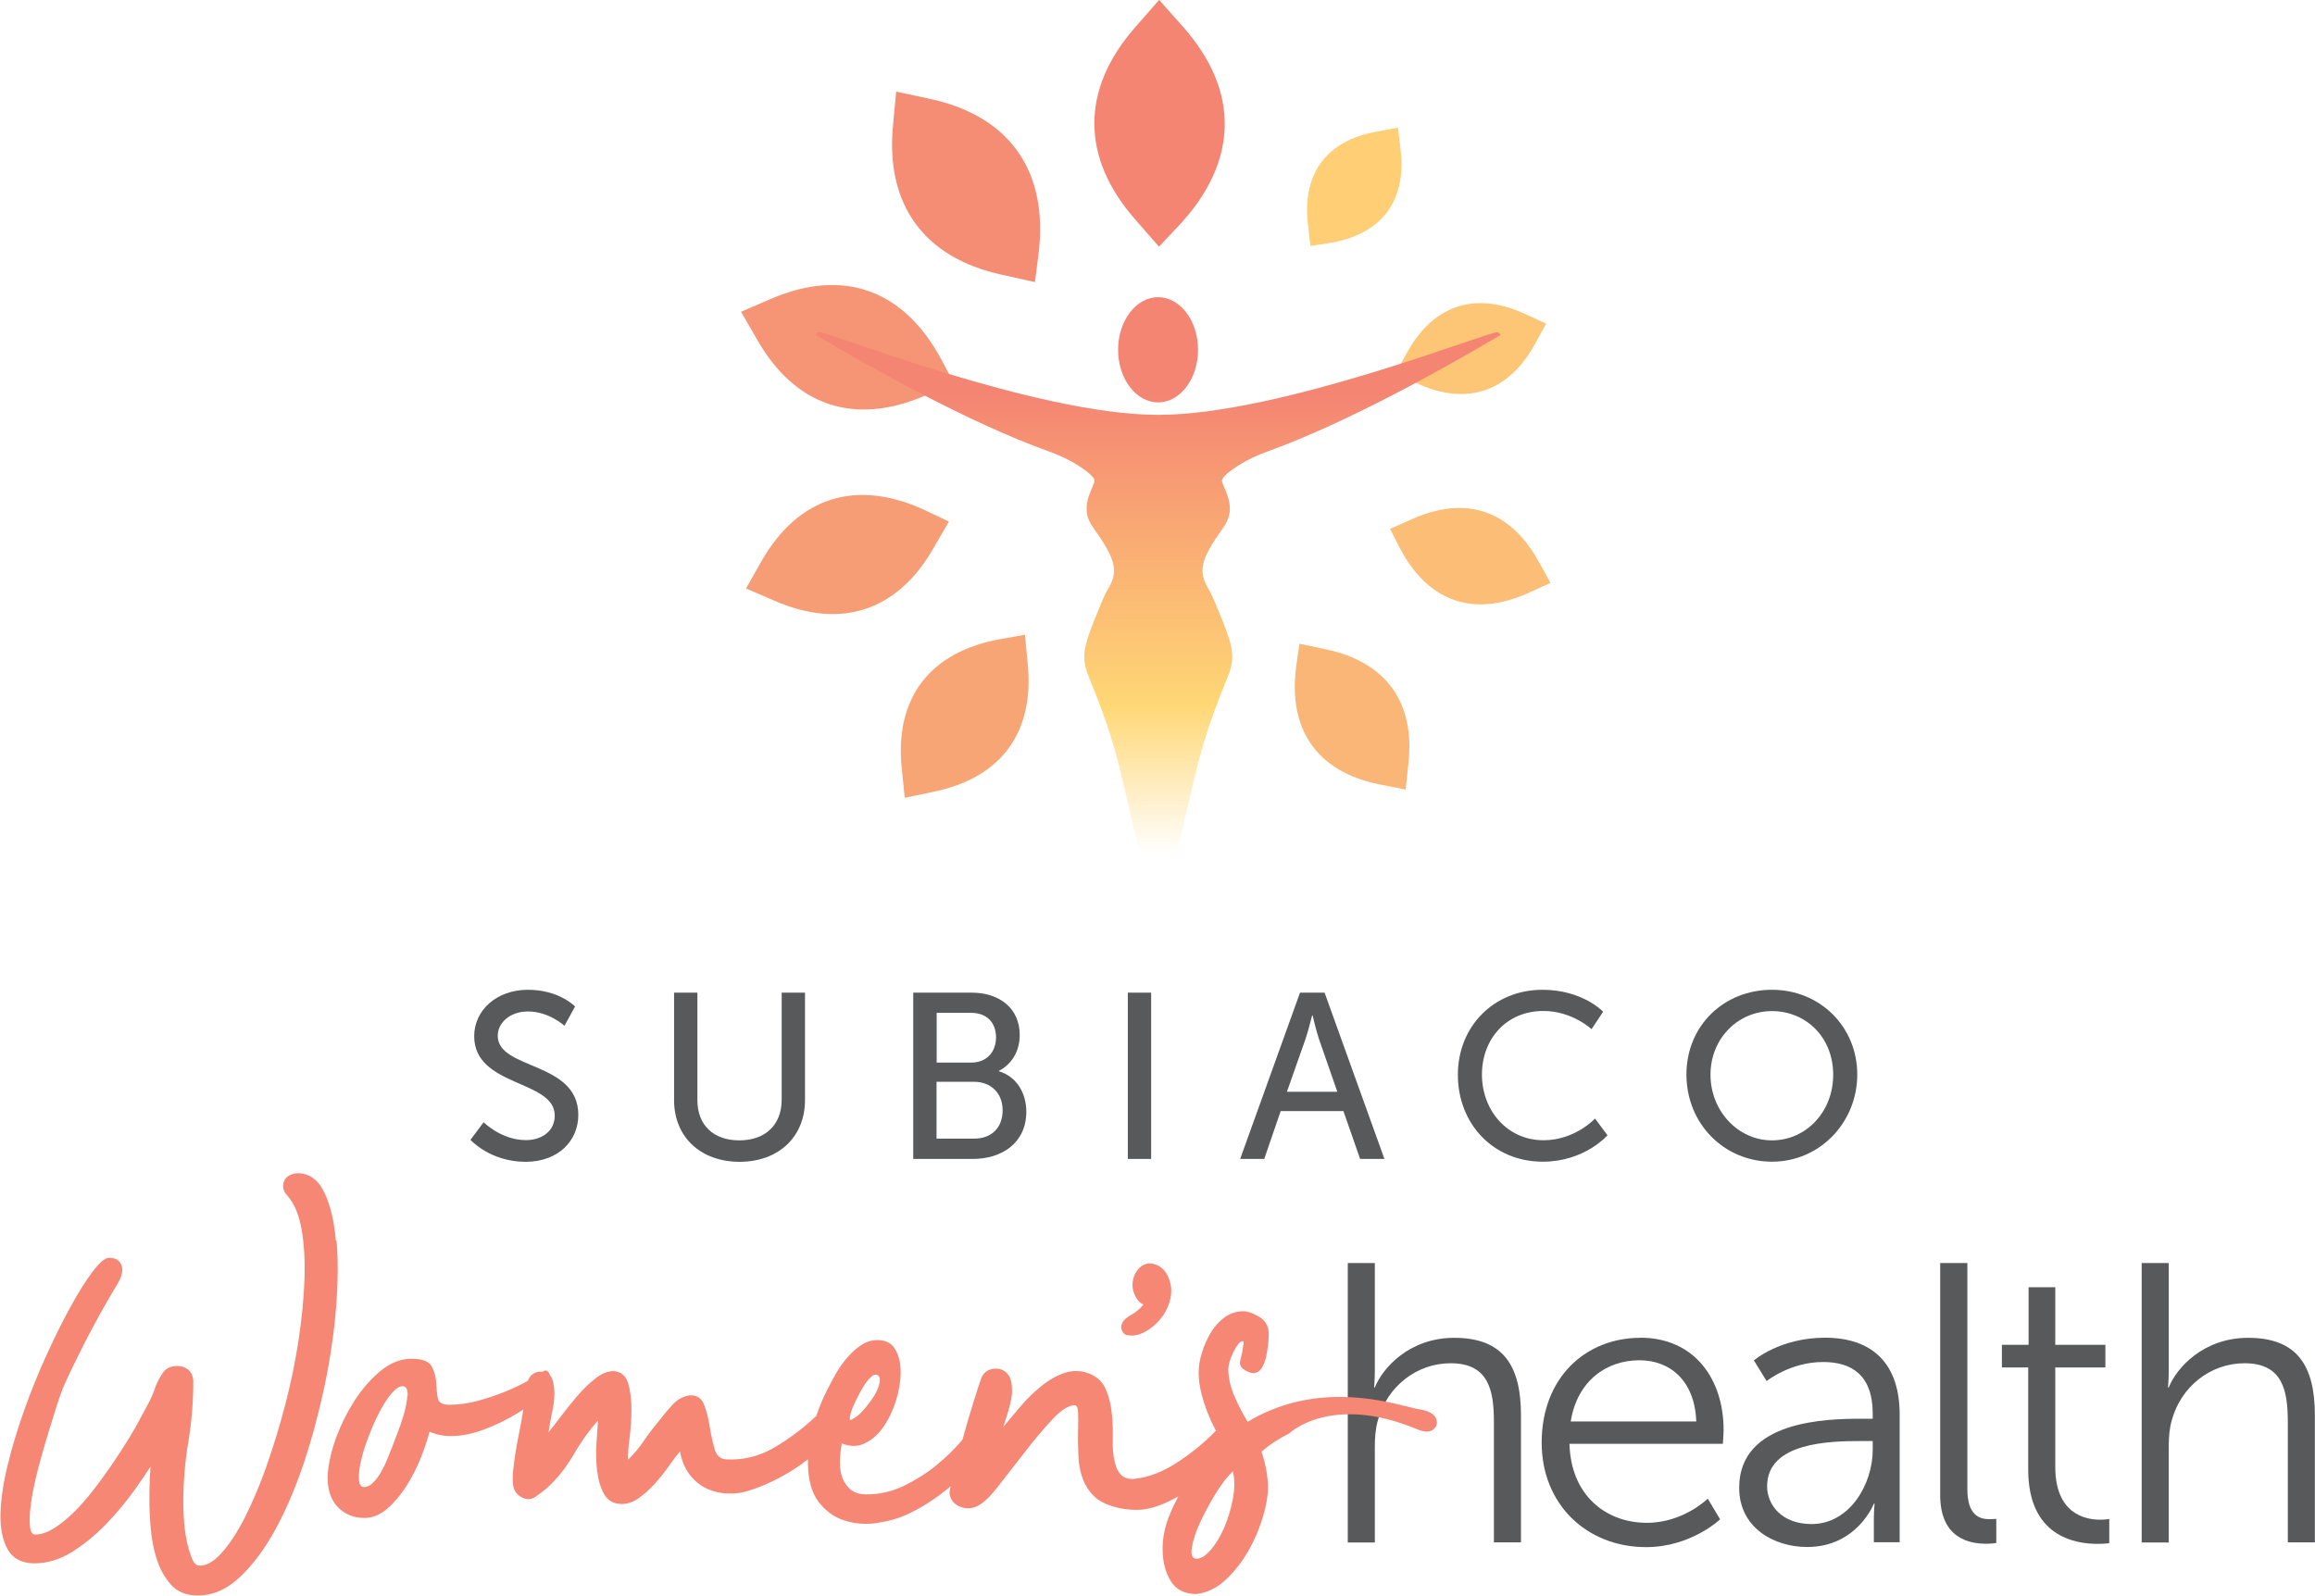 <?xml version="1.0" encoding="UTF-8"?><svg id="a" xmlns="http://www.w3.org/2000/svg" width="185.66" height="128" xmlns:xlink="http://www.w3.org/1999/xlink" viewBox="0 0 185.66 128"><defs><linearGradient id="b" x1="92.88" y1="24.33" x2="92.88" y2="70.39" gradientUnits="userSpaceOnUse"><stop offset=".16" stop-color="#f48573"/><stop offset=".7" stop-color="#ffd775"/><stop offset=".96" stop-color="#ffd775" stop-opacity="0"/></linearGradient><linearGradient id="c" y2="70.39" xlink:href="#b"/></defs><path d="M38.78,90.02s1.42,1.44,3.4,1.44c1.25,0,2.31-.7,2.31-1.97,0-2.89-6.46-2.27-6.46-6.37,0-2.08,1.8-3.72,4.31-3.72s3.78,1.34,3.78,1.34l-.85,1.55s-1.23-1.15-2.93-1.15c-1.42,0-2.42.89-2.42,1.95,0,2.76,6.46,2.02,6.46,6.35,0,2.06-1.59,3.76-4.23,3.76-2.84,0-4.42-1.76-4.42-1.76l1.06-1.42Z" fill="#58595b"/><path d="M54.06,79.63h1.87v8.62c0,2.04,1.32,3.23,3.36,3.23s3.4-1.19,3.4-3.27v-8.58h1.87v8.62c0,2.97-2.14,4.95-5.25,4.95s-5.25-1.98-5.25-4.95v-8.62Z" fill="#58595b"/><path d="M73.24,79.63h4.67c2.25,0,3.87,1.25,3.87,3.4,0,1.3-.64,2.34-1.66,2.87v.04c1.4.42,2.19,1.74,2.19,3.23,0,2.51-1.95,3.8-4.29,3.8h-4.78v-13.34ZM77.91,85.24c1.21,0,1.97-.85,1.97-2.02s-.72-1.97-2-1.97h-2.76v3.99h2.8ZM78.12,91.34c1.44,0,2.29-.91,2.29-2.27s-.91-2.29-2.31-2.29h-2.99v4.56h3.01Z" fill="#58595b"/><path d="M90.45,79.63h1.87v13.34h-1.87v-13.34Z" fill="#58595b"/><path d="M107.74,89.13h-5.03l-1.32,3.84h-1.93l4.8-13.34h1.97l4.8,13.34h-1.95l-1.34-3.84ZM105.23,81.46s-.3,1.21-.53,1.89l-1.49,4.23h4.04l-1.47-4.23c-.23-.68-.51-1.89-.51-1.89h-.04Z" fill="#58595b"/><path d="M123.71,79.4c3.21,0,4.86,1.76,4.86,1.76l-.93,1.4s-1.55-1.46-3.86-1.46c-2.99,0-4.93,2.27-4.93,5.1s1.98,5.27,4.95,5.27c2.51,0,4.12-1.74,4.12-1.74l1,1.34s-1.83,2.12-5.18,2.12c-4.01,0-6.82-3.06-6.82-6.97s2.91-6.82,6.79-6.82Z" fill="#58595b"/><path d="M142.11,79.4c3.86,0,6.84,2.97,6.84,6.8s-2.99,6.99-6.84,6.99-6.86-3.06-6.86-6.99,3.01-6.8,6.86-6.8ZM142.11,91.48c2.72,0,4.91-2.27,4.91-5.27s-2.19-5.1-4.91-5.1-4.93,2.19-4.93,5.1,2.21,5.27,4.93,5.27Z" fill="#58595b"/><path d="M108.09,101.32h2.17v8.67c0,.73-.06,1.31-.06,1.31h.06c.61-1.53,2.74-3.98,6.37-3.98,3.95,0,5.35,2.26,5.35,6.21v10.2h-2.17v-9.62c0-2.52-.38-4.75-3.47-4.75-2.74,0-5.1,1.88-5.83,4.56-.19.64-.25,1.37-.25,2.14v7.68h-2.17v-22.4Z" fill="#58595b"/><path d="M131.54,107.31c4.43,0,6.69,3.41,6.69,7.39,0,.38-.06,1.12-.06,1.12h-12.3c.1,4.11,2.9,6.34,6.21,6.34,2.93,0,4.88-1.94,4.88-1.94l.99,1.66s-2.33,2.23-5.93,2.23c-4.78,0-8.38-3.44-8.38-8.38,0-5.26,3.57-8.41,7.9-8.41ZM136.04,114.03c-.13-3.35-2.17-4.91-4.56-4.91-2.68,0-5,1.69-5.51,4.91h10.07Z" fill="#58595b"/><path d="M149.3,113.81h.89v-.41c0-3.09-1.69-4.14-3.98-4.14-2.64,0-4.53,1.53-4.53,1.53l-1.02-1.66s2.1-1.82,5.7-1.82c3.86,0,5.99,2.14,5.99,6.15v10.26h-2.07v-1.75c0-.8.06-1.34.06-1.34h-.06s-1.34,3.47-5.35,3.47c-2.68,0-5.45-1.56-5.45-4.75,0-5.42,7.04-5.54,9.82-5.54ZM145.28,122.26c3.06,0,4.91-3.19,4.91-5.96v-.7h-.92c-2.52,0-7.55.1-7.55,3.63,0,1.5,1.18,3.03,3.57,3.03Z" fill="#58595b"/><path d="M155.61,101.32h2.17v18.13c0,2.1.96,2.42,1.78,2.42.29,0,.54-.03.54-.03v1.94s-.38.06-.8.06c-1.34,0-3.7-.41-3.7-3.92v-18.61Z" fill="#58595b"/><path d="M162.65,109.7h-2.1v-1.82h2.14v-4.62h2.14v4.62h4.02v1.82h-4.02v7.97c0,3.76,2.39,4.24,3.6,4.24.45,0,.73-.06.73-.06v1.94s-.35.06-.92.06c-1.85,0-5.58-.61-5.58-5.96v-8.19Z" fill="#58595b"/><path d="M171.76,101.32h2.17v8.67c0,.73-.06,1.31-.06,1.31h.06c.61-1.53,2.74-3.98,6.37-3.98,3.95,0,5.35,2.26,5.35,6.21v10.2h-2.17v-9.62c0-2.52-.38-4.75-3.47-4.75-2.74,0-5.1,1.88-5.83,4.56-.19.64-.25,1.37-.25,2.14v7.68h-2.17v-22.4Z" fill="#58595b"/><path d="M26.94,99.54c-.14-1.58-.45-2.88-.92-3.86-.49-1.04-1.22-1.56-2.14-1.56-.3,0-.57.09-.8.25-.25.18-.37.46-.37.81,0,.26.12.52.36.76.53.61.9,1.49,1.11,2.64.21,1.17.29,2.53.24,4.02-.05,1.51-.21,3.15-.47,4.87-.26,1.72-.62,3.46-1.06,5.16-.44,1.7-.95,3.36-1.5,4.94-.55,1.57-1.15,2.97-1.76,4.18-.61,1.19-1.24,2.15-1.88,2.85-.6.67-1.18,1-1.73,1-.1,0-.39,0-.62-.56-.18-.45-.33-.97-.45-1.55-.11-.59-.18-1.18-.21-1.74-.03-.56-.04-.98-.04-1.24,0-1.59.13-3.21.4-4.82.27-1.63.4-3.25.4-4.82,0-.42-.13-.75-.38-.97-.24-.21-.56-.32-.94-.32-.54,0-.95.23-1.21.68-.24.37-.43.77-.57,1.18-.13.38-.3.77-.5,1.14-.23.43-.53,1-.91,1.69-.38.69-.83,1.42-1.33,2.19-.5.77-1.05,1.57-1.64,2.37-.58.79-1.17,1.52-1.77,2.15-.6.63-1.2,1.15-1.8,1.54-.57.38-1.12.58-1.63.58-.09,0-.34,0-.41-.6-.06-.5-.03-1.19.09-2.04.13-.86.34-1.85.63-2.93.29-1.08.62-2.22.99-3.39.07-.22.14-.44.21-.66.28-.92.58-1.88.99-2.75,1.3-2.79,2.68-5.39,4.1-7.73.59-.98.35-1.48.27-1.61-.11-.23-.36-.49-.93-.49-.34,0-.75.35-1.34,1.12-.52.69-1.11,1.62-1.73,2.75-.63,1.13-1.28,2.44-1.93,3.87-.66,1.44-1.27,2.94-1.8,4.43-.53,1.5-.99,2.99-1.34,4.44-.36,1.46-.55,2.77-.58,3.91-.03,1.16.16,2.11.56,2.84.42.76,1.15,1.15,2.17,1.15s2.04-.31,3.02-.92c.95-.6,1.87-1.35,2.71-2.22.84-.87,1.62-1.8,2.31-2.77.47-.66.89-1.28,1.26-1.85-.02.29-.03.58-.05.87-.03.58-.04,1.17-.04,1.76s.03,1.37.1,2.22c.06.87.22,1.71.47,2.51.25.81.63,1.5,1.13,2.08.52.6,1.26.9,2.19.9,1.2,0,2.34-.5,3.39-1.5,1.03-.97,1.99-2.26,2.85-3.84.85-1.56,1.62-3.38,2.29-5.39.66-2.01,1.21-4.08,1.65-6.17.43-2.08.74-4.16.9-6.17.16-2.01.18-3.83.04-5.39Z" fill="#f58774"/><path d="M115.15,113.74c-.19-.35-.64-.58-1.35-.69-.22-.03-.52-.11-.91-.21-2.29-.57-7.65-1.91-12.83,1.22-.37-.61-.73-1.29-1.05-2.03-.33-.76-.5-1.5-.5-2.19,0-.16.04-.36.1-.61.07-.25.17-.49.29-.74.12-.25.25-.46.39-.65.13-.17.25-.25.37-.25.03,0,.04.01.05.01,0,.01.03.05.02.16-.02.17-.04.36-.08.56-.04.21-.08.41-.13.59-.05.19-.08.33-.08.42,0,.23.14.43.41.59.26.15.48.23.67.23.27,0,.5-.14.67-.41.16-.26.28-.56.35-.9.07-.33.12-.67.16-1.01.04-.33.05-.61.05-.82,0-.61-.26-1.07-.76-1.37-.5-.3-.93-.45-1.29-.45-.54,0-1.03.16-1.48.48-.44.32-.82.74-1.12,1.24-.3.5-.54,1.05-.71,1.61-.18.56-.26,1.11-.26,1.61s.07,1.05.21,1.61c.14.56.31,1.09.5,1.57.19.48.39.92.6,1.32.03.05.05.09.08.14-.02.02-.04.04-.06.06-.93.95-1.98,1.8-3.1,2.52-1.12.72-2.22,1.15-3.29,1.27-.87.12-1.41-.29-1.65-1.26-.14-.53-.2-1.17-.18-1.89.02-.73,0-1.45-.08-2.13-.07-.69-.23-1.33-.48-1.9-.25-.58-.7-1-1.34-1.26-.67-.25-1.35-.26-2.01-.03-.65.23-1.29.6-1.9,1.11-.61.5-1.19,1.08-1.73,1.73l-1.25,1.49c.44-1.27.68-2.17.71-2.7.03-.57-.04-1.04-.22-1.39-.29-.44-.7-.64-1.21-.59-.51.04-.87.31-1.05.8-.11.32-.33.98-.6,1.85-.3.95-.59,1.94-.86,2.94,0,.03-.01.05-.02.08-.06.07-.11.13-.17.21-.55.64-1.22,1.28-1.98,1.9-.76.62-1.63,1.16-2.57,1.62-.94.45-1.95.68-2.98.68-.61,0-1.07-.16-1.39-.48-.32-.32-.53-.7-.64-1.12-.1-.43-.14-.89-.1-1.36.03-.43.08-.81.14-1.13.65.27,1.27.27,1.83,0,.58-.27,1.09-.72,1.52-1.34.42-.61.76-1.32,1-2.11.25-.8.37-1.56.37-2.27s-.14-1.33-.43-1.82c-.29-.5-.77-.75-1.42-.75-.46,0-.9.13-1.29.39-.39.25-.76.58-1.11.98-.35.4-.66.83-.92,1.29-.26.46-.5.9-.71,1.32-.34.65-.63,1.36-.88,2.1-1.02.97-2.15,1.82-3.35,2.53-1.22.72-2.54,1.04-3.91.96-.46-.04-.76-.32-.91-.86-.15-.55-.29-1.16-.39-1.81-.1-.65-.25-1.23-.45-1.73-.2-.53-.61-.78-1.2-.73-.5.09-.94.33-1.32.74-.37.4-.73.83-1.07,1.28-.45.54-.89,1.11-1.28,1.69-.37.54-.78,1.02-1.22,1.45-.02-.4.02-.96.11-1.65.1-.79.16-1.59.16-2.39s-.09-1.5-.26-2.08c-.18-.61-.57-.94-1.16-.99-.47,0-.96.19-1.45.58-.49.37-.97.84-1.45,1.39-.47.55-.93,1.12-1.36,1.69-.36.49-.69.91-.97,1.25.07-.5.18-1.11.33-1.82.17-.84.19-1.56.05-2.15-.04-.26-.13-.46-.26-.61-.04-.1-.08-.19-.15-.27-.11-.13-.25-.15-.38-.04-.01,0-.03.02-.05.03-.31-.04-.59.03-.84.22-.15.11-.27.29-.36.51-.52.3-1.12.58-1.79.86-.71.29-1.46.54-2.24.75-.77.21-1.53.31-2.26.31-.56,0-.86-.17-.93-.53-.07-.38-.11-.81-.13-1.25-.02-.46-.14-.89-.35-1.29-.22-.41-.77-.62-1.63-.62s-1.67.32-2.45.95c-.77.63-1.47,1.42-2.08,2.36-.61.94-1.11,1.94-1.5,2.98-.38,1.04-.61,2.02-.68,2.9-.07,1.14.18,2.03.75,2.65.57.62,1.31.93,2.19.93.64,0,1.25-.25,1.82-.74.56-.48,1.07-1.09,1.53-1.8.45-.71.84-1.47,1.16-2.26.3-.76.54-1.47.71-2.12.51.23,1.08.35,1.68.35.81,0,1.64-.15,2.48-.45.83-.3,1.62-.66,2.34-1.06.36-.2.7-.41,1.02-.62-.1.65-.24,1.43-.42,2.31-.17.87-.3,1.67-.37,2.38-.07.46-.08.92-.03,1.36.05.46.3.8.74,1.02.37.18.73.16,1.06-.07.31-.21.61-.44.9-.69.8-.71,1.54-1.63,2.18-2.74.6-1.03,1.25-1.93,1.93-2.69-.03.5-.07,1.09-.12,1.78-.05.77-.04,1.53.05,2.26.09.74.27,1.36.56,1.87.29.52.77.79,1.42.79.46,0,.93-.16,1.37-.48.43-.31.86-.69,1.26-1.13.4-.44.78-.92,1.13-1.41.31-.45.61-.85.9-1.2.15.77.42,1.41.8,1.89.41.51.87.88,1.38,1.11.51.23,1.06.36,1.65.38.58.02,1.14-.05,1.67-.22,1.22-.38,2.47-.97,3.7-1.76.37-.24.73-.5,1.07-.77,0,.16,0,.31,0,.47.03,1.26.32,2.25.85,2.95.53.69,1.19,1.19,1.97,1.46.56.2,1.16.3,1.79.3.24,0,.48-.01.73-.04.89-.11,1.73-.33,2.5-.66,1.24-.56,2.45-1.34,3.6-2.31-.06.28-.09.47-.09.57.07.48.32.82.74,1.02.41.19.83.23,1.22.1.51-.13,1.1-.63,1.81-1.52.67-.85,1.39-1.77,2.2-2.82.76-1,1.52-1.9,2.24-2.68.72-.77,1.33-1.17,1.83-1.17.16,0,.26.19.27.56.02.41.02.94,0,1.56-.02.62,0,1.29.03,1.98.03.69.16,1.32.37,1.87.39.93.98,1.57,1.76,1.91.77.34,1.62.51,2.54.51.6,0,1.23-.13,1.88-.38.49-.19.98-.43,1.46-.7-.26.49-.5.99-.71,1.52-.37.9-.55,1.8-.55,2.68,0,1.01.21,1.87.64,2.57.43.71,1.12,1.06,2.05,1.06h0c.85-.09,1.63-.46,2.34-1.11.7-.65,1.31-1.42,1.82-2.3.51-.88.9-1.8,1.18-2.73.28-.94.42-1.74.42-2.36,0-.91-.18-1.89-.52-2.92.65-.56,1.38-1.04,2.16-1.43h.02s.87-.84,2.56-1.28c1.57-.41,4.18-.59,7.78.93.75.3,1.21.21,1.5-.28,0-.01.13-.3-.04-.62ZM95.59,124.14c.1-.64.35-1.37.73-2.17.38-.8.82-1.61,1.33-2.4.46-.72.88-1.24,1.23-1.54.15.67.15,1.4,0,2.18-.15.82-.39,1.61-.7,2.33-.31.72-.68,1.33-1.09,1.8-.4.46-.77.7-1.1.7-.14,0-.25-.04-.32-.12-.12-.14-.15-.4-.08-.77ZM68.17,113.66c.02-.12.04-.24.08-.37.03-.12.07-.22.1-.3.1-.25.25-.55.42-.9.17-.35.34-.66.52-.93.17-.27.35-.49.54-.68.17-.17.34-.24.48-.2.21.07.29.26.24.58-.05.34-.2.71-.44,1.1-.24.39-.53.78-.86,1.15-.32.37-.62.61-.9.74-.11.07-.16.06-.17.06-.03-.05-.03-.13-.02-.24ZM32.67,111.99c-.03.43-.13.92-.28,1.46-.16.54-.33,1.05-.52,1.53-.2.49-.32.83-.39,1.03-.1.25-.24.57-.39.97-.15.39-.33.75-.52,1.09-.19.33-.4.62-.64.86-.23.24-.48.36-.74.36-.09,0-.36,0-.4-.59-.03-.43.03-.97.18-1.6.15-.64.38-1.34.68-2.09.29-.75.61-1.43.94-2.02.32-.59.66-1.07,1.01-1.42.25-.25.47-.37.67-.37.07,0,.13.01.19.04.18.11.26.37.23.78Z" fill="#f58774"/><path d="M90.42,107.1h0c.11.02.23.04.34.04.36,0,.74-.11,1.12-.33.48-.27.9-.64,1.25-1.08.35-.45.6-.97.73-1.55.14-.59.08-1.18-.17-1.74-.21-.5-.56-.84-1.04-1.01-.51-.18-.98-.05-1.37.38-.21.25-.34.53-.41.84-.06.31-.06.61.02.91.08.29.21.55.39.77.12.14.26.25.42.32-.1.12-.2.24-.31.34-.18.17-.38.32-.58.44-.13.06-.27.15-.43.27-.18.13-.31.28-.39.45-.1.2-.1.41,0,.61.12.25.3.34.43.37Z" fill="#f58774"/><path d="M105.09,19.73l1.39-.21c4.27-.65,6.35-3.34,5.84-7.55l-.21-1.73-1.77.33c-3.97.74-5.9,3.36-5.45,7.37l.2,1.79Z" fill="#ffce75"/><path d="M111.93,29.91l1.35.67c4.13,2.06,7.63,1,9.82-2.98l.9-1.64-1.75-.8c-3.93-1.79-7.26-.71-9.37,3.06l-.94,1.68Z" fill="#fdc676"/><path d="M111.48,42.43l.73,1.43c2.24,4.38,5.92,5.71,10.33,3.72l1.81-.82-1-1.79c-2.24-4.03-5.78-5.22-10-3.37l-1.88.83Z" fill="#fcbe77"/><path d="M104.21,51.65l-.24,1.69c-.73,5.17,1.65,8.59,6.69,9.59l2.07.41.23-2.16c.52-4.86-1.83-8.08-6.62-9.09l-2.13-.45Z" fill="#fab676"/><path d="M82.21,50.92l-1.88.33c-5.74,1-8.6,4.71-8.01,10.41l.24,2.34,2.38-.5c5.34-1.12,8-4.72,7.49-10.16l-.23-2.42Z" fill="#f8a576"/><path d="M76.1,41.84l-1.81-.86c-5.54-2.62-10.26-1.17-13.24,4.07l-1.22,2.16,2.35,1.01c5.27,2.27,9.76.8,12.64-4.17l1.28-2.21Z" fill="#f79d75"/><path d="M76.52,30.77l-.99-1.86c-3.01-5.68-7.9-7.44-13.71-4.93l-2.39,1.03,1.34,2.32c3.01,5.22,7.71,6.81,13.27,4.47l2.47-1.04Z" fill="#f69575"/><path d="M83,22.63l.28-2.18c.85-6.68-2.27-11.15-8.75-12.53l-2.66-.57-.26,2.8c-.57,6.28,2.49,10.5,8.65,11.87l2.74.61Z" fill="#f58d75"/><path d="M92.94,19.8l1.58-1.68c4.82-5.13,4.94-10.83.33-16l-1.89-2.13-1.93,2.21c-4.35,4.96-4.35,10.42-.01,15.38l1.93,2.21Z" fill="#f48573"/><path d="M92.88,32.28c1.77,0,3.2-1.89,3.2-4.22s-1.43-4.22-3.2-4.22-3.21,1.89-3.21,4.22,1.44,4.22,3.21,4.22Z" fill="url(#b)"/><path d="M92.88,33.28c-9.86,0-26.8-6.83-27.21-6.63-.22.11-.22.19-.22.19.01.03.03.06.07.08,4,2.38,12.06,6.95,18.59,9.29.83.3,1.63.66,2.37,1.14.7.45,1.39.98,1.29,1.28-.07.21-.08.26-.16.44-.4.9-.83,2.01.04,3.22,1.91,2.69,2.09,3.56,1.11,5.13,0,0-.19.36-.46,1.01-1.4,3.38-1.69,4.16-.94,5.98,1.05,2.52,1.95,5.1,2.57,7.76l1.89,8.08c.13.56.6.84,1.07.83.47,0,.94-.27,1.07-.83l1.89-8.08c.62-2.66,1.52-5.24,2.57-7.76.76-1.82.47-2.6-.94-5.98-.27-.65-.46-1.01-.46-1.01-.98-1.58-.8-2.45,1.11-5.13.86-1.21.44-2.32.04-3.22-.08-.18-.1-.23-.16-.44-.1-.3.59-.83,1.29-1.28.74-.47,1.54-.84,2.37-1.14,6.53-2.35,14.59-6.92,18.59-9.29.04-.02.06-.05.07-.08,0,0,0-.09-.22-.19-.41-.2-17.35,6.63-27.21,6.63Z" fill="url(#c)"/></svg>